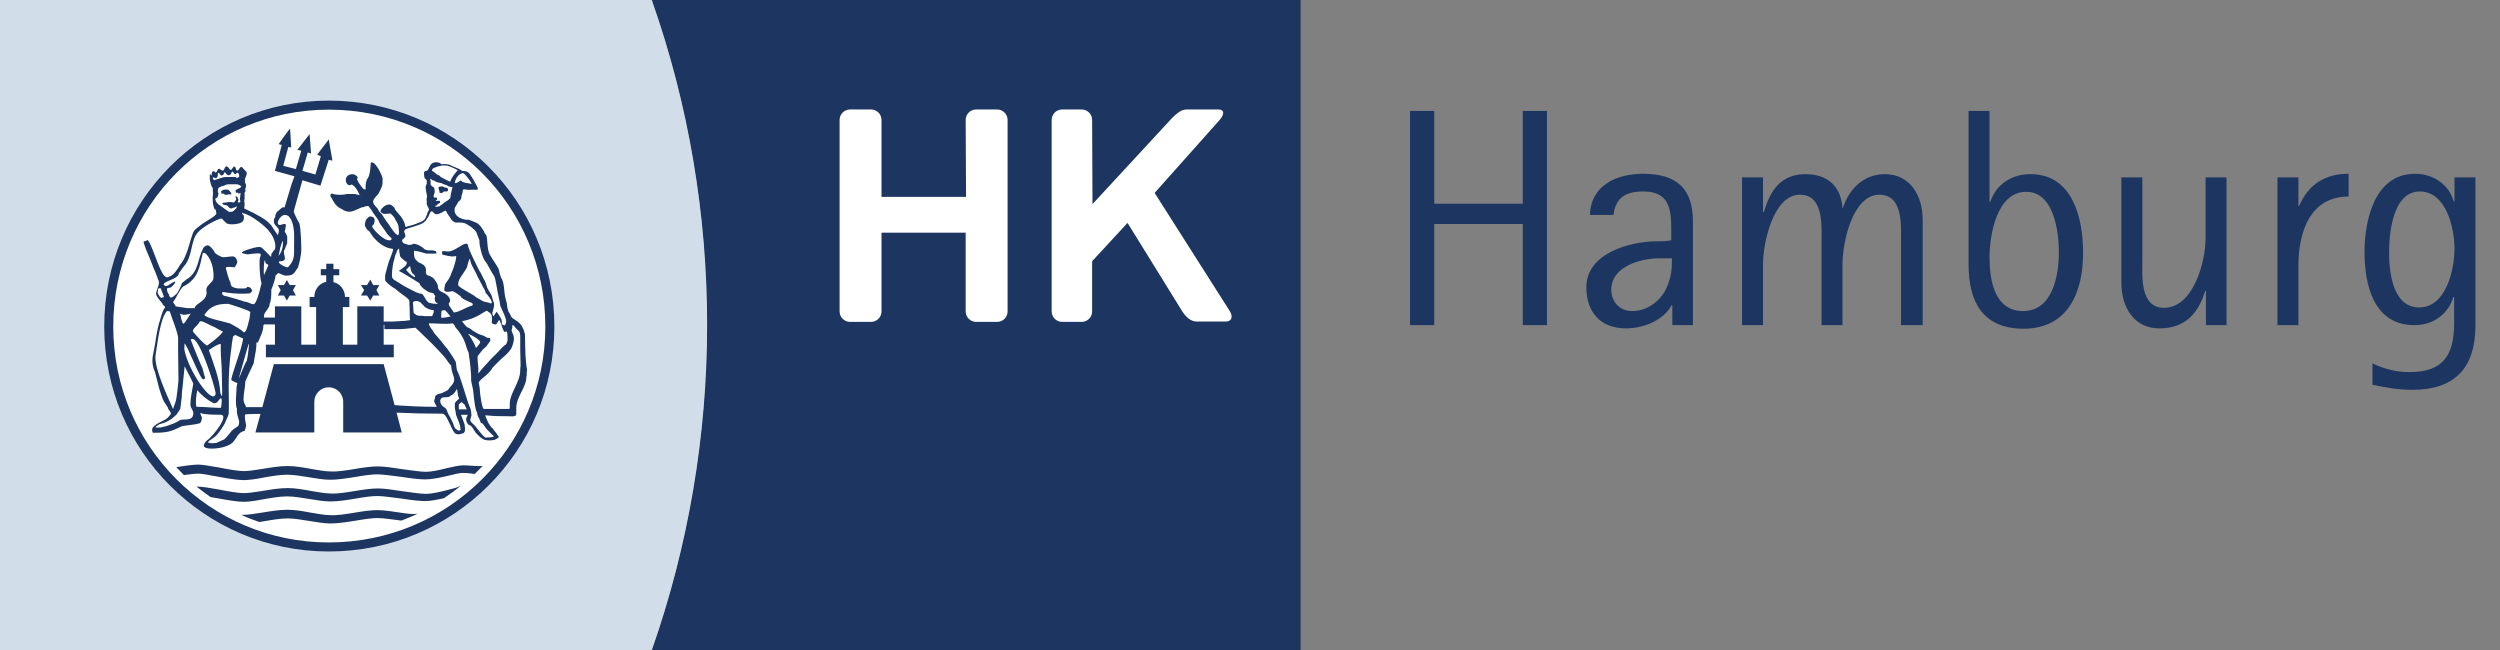 <svg xml:space="preserve" style="enable-background:new 0 0 692 180;" viewBox="0 0 692 180" y="0px" x="0px" xmlns:xlink="http://www.w3.org/1999/xlink" xmlns="http://www.w3.org/2000/svg" id="Ebene_1" version="1.1">
<rect x="0" y="0" width="692" height="180" fill="#808080" stroke="none"/>
<style type="text/css">
	.st0{fill-rule:evenodd;clip-rule:evenodd;fill:#1C3661;}
	.st1{fill-rule:evenodd;clip-rule:evenodd;fill:#D2DDEA;}
	.st2{fill:#1C3661;}
	.st3{fill-rule:evenodd;clip-rule:evenodd;fill:#FFFFFF;}
	.st4{fill:#FFFFFF;stroke:#1C3661;stroke-width:2.5;stroke-miterlimit:10;}
</style>
<g id="HG">
	<path d="M358,180l-177.6,0c20.3-58,20.4-122,0-180L360,0v180" class="st0"></path>
	<path d="M180.4,0L0,0v180l180.4,0C200.8,122,200.9,58,180.4,0z" class="st1"></path>
</g>
<path d="M428.2,90V30.7h-6.7v25.7H397V30.7h-6.7V90h6.7V62h24.5v28H428.2z M468.6,90V61.3
	c0-9.1-4.5-13.2-13.8-13.2c-7.3,0-14.5,3.2-14.7,11.4h6.5c0.6-4.9,3.5-6.5,8.3-6.5c8.2,0,7.7,6.5,7.7,12.6v0.9
	c-1.4,0.3-2.7,0.3-4,0.3c-7.6,0-19.5,3.4-19.5,12.7c0,7,4,11.4,11,11.4c4.6,0,10.3-2.1,12.6-6.4h0.2V90H468.6z M462.8,71.4
	c0,3.4-0.2,5.2-1.5,8.3c-1.7,3.7-5.4,6.4-9.5,6.4c-3.4,0-5.8-2.5-5.8-5.9c0-6.5,8.2-8.7,13.4-8.7H462.8z M532.2,90V60.8
	c0-6.4-3.3-12.6-10.5-12.6c-5.8,0-9.9,4.1-11.6,9.4H510c-0.4-6.1-4.2-9.4-10.3-9.4c-6.7,0-9.8,4.6-11.4,10.4H488v-9.5h-5.8V90h5.8
	V73.1c0-5.7,2.8-19.2,10.2-19.2c6.7,0,6,8.7,6,13.3V90h5.8V73.1c0-5.7,2.7-19.2,10.2-19.2c6.7,0,6,8.7,6,13.3V90H532.2z M576.6,70
	c0-9.5-2.8-21.8-14.6-21.8c-5.1,0-9.5,2.8-11.1,7.7h-0.2V30.7h-5.8v42.5c0,10.2,3.8,17.8,15.3,17.8C572.6,90.9,576.6,80.7,576.6,70z
	 M569.9,69.8c0,6.4-1.7,16.3-9.9,16.3c-8,0-9.3-8.7-9.3-14.9c0-6.1,2-18.1,10.1-18.1C568.5,53,569.9,64.1,569.9,69.8z M616.3,90
	V49.1h-5.8v16.9c0,6.5-3.4,19.2-11.5,19.2c-6.7,0-6-8.7-6-13.3V49.1h-5.8v29.2c0,6.5,3.3,12.6,10.5,12.6c7.1,0,10.8-4.1,12.7-10.4
	h0.2V90H616.3z M650.1,54.4v-6.3c-6.5,0-11.1,2.9-13.7,8.9h-0.2v-7.9h-5.8V90h5.8V73.1C636.3,64.1,639.5,54.4,650.1,54.4z
	 M685.2,90.1v-41h-5.8v6.7h-0.2c-1.3-4.8-5.8-7.7-10.7-7.7c-11.2,0-14,12.8-14,21.7c0,9.2,2.6,20.2,13.8,20.2
	c5.1,0,9.3-2.9,10.8-7.8h0.2v7.2c0,8.8-2.9,13.6-12.4,13.6c-3.6,0-7-0.9-10.2-2.4v5.9c3.8,0.8,7.1,1.4,11.1,1.4
	C679.6,107.9,685.2,101.7,685.2,90.1z M679.4,68.8c0,5.8-2.3,16.3-9.8,16.3c-7.3,0-8.3-9.8-8.3-15.2c0-5.3,1-16.9,8.5-16.9
	C677.1,53,679.4,63.1,679.4,68.8z" class="st2" id="HAMBURG"></path>
<g id="HK">
	<path d="M337.6,33.2c1.4-1.6,1.3-2.9-0.3-2.9h-7.9c-1.6,0-2.4-0.2-5,2.4l-22,23.8l-0.1-23.3c0-1.6-1.3-2.9-2.9-2.9
		h-5.4c-1.6,0-2.9,1.3-2.9,2.9l0,53c0,1.6,1.3,2.9,2.9,2.9h5.4c1.6,0,2.9-1.3,2.9-2.9l0-13.9l9.8-10.6l15.1,24.4
		c1,1.6,2.4,2.9,4,2.9h8.1c1.6,0,2.1-1.3,1.1-2.9l-20.8-32.7L337.6,33.2z" class="st3"></path>
	<path d="M267.3,33.2c0-1.6,1.3-2.9,2.9-2.9h5.8c1.6,0,2.9,1.3,2.9,2.9l0,53c0,1.6-1.3,2.9-2.9,2.9h-5.8
		c-1.6,0-2.9-1.3-2.9-2.9l0-21.8H244l0,21.8c0,1.6-1.3,2.9-2.9,2.9h-5.8c-1.6,0-2.9-1.3-2.9-2.9l0-53c0-1.6,1.3-2.9,2.9-2.9h5.8
		c1.6,0,2.9,1.3,2.9,2.9l0,21.3h23.4L267.3,33.2z" class="st3"></path>
</g>
<path d="M152.2,90.4c0,33.7-27.3,61-61.2,61c-33.6,0-60.9-27.3-60.9-61c0-34,27.3-61.3,60.9-61.3
	C124.9,29.1,152.2,56.4,152.2,90.4z" class="st4" id="Kreis"></path>
<g id="Wellen">
	<g>
		<path d="M111.5,142c-2.6-0.4-5.2-0.8-7-0.8c-1.7,0-4,0.3-6.3,0.7c-2.4,0.4-4.9,0.8-6.7,0.7c-1.7,0-3.5-0.4-5.5-0.7
			c-2.1-0.4-4.3-0.8-6.5-0.8c-2.2,0-4.6,0.4-7,0.8c-2,0.3-3.8,0.6-5.1,0.6c-0.2,0-0.4,0-0.6,0c1.6,0.8,3.3,1.4,5,2
			c0.4-0.1,0.8-0.1,1.2-0.2c2.3-0.4,4.6-0.8,6.6-0.8c1.9,0,4,0.4,6,0.7c2,0.3,4,0.7,5.9,0.7c2,0,4.6-0.4,7.1-0.8
			c2.3-0.4,4.4-0.7,5.9-0.7c1.6,0,4.1,0.4,6.6,0.7c1.5-0.6,3.1-1.2,4.5-1.9C114.4,142.4,112.9,142.2,111.5,142z" class="st2"></path>
	</g>
	<g>
		<path d="M128.3,128.8c-1.2,0-2.9,0.4-4.7,0.8c-1.9,0.5-4.2,1-5.7,1c-1.5,0-3.9-0.4-6.3-0.7c-2.6-0.4-5.2-0.8-7-0.8
			c-1.7,0-4,0.3-6.3,0.7c-2.4,0.4-4.9,0.8-6.7,0.7c-1.7,0-3.5-0.4-5.5-0.7c-2.1-0.4-4.3-0.8-6.5-0.8c-2.2,0-4.6,0.4-7,0.8
			c-2,0.3-3.8,0.6-5.1,0.6c-1.5,0-4.4-0.5-6.9-1c-2.4-0.4-4.5-0.8-5.7-0.8c-1.5,0-4.3,0.4-6.1,0.7c0.7,0.7,1.4,1.5,2.1,2.2
			c1.5-0.2,3.1-0.4,4-0.4c0.9,0,3.1,0.4,5.2,0.8c2.7,0.5,5.6,1,7.3,1c1.5,0,3.5-0.3,5.5-0.7c2.3-0.4,4.6-0.8,6.6-0.8
			c1.9,0,4,0.4,6,0.7c2,0.3,4,0.7,5.9,0.7c2,0,4.6-0.4,7.1-0.8c2.3-0.4,4.4-0.7,5.9-0.7c1.6,0,4.2,0.4,6.7,0.7
			c2.6,0.4,5,0.7,6.6,0.7c1.9,0,4.2-0.5,6.3-1c1.7-0.4,3.2-0.8,4.2-0.8c0.8,0,2,0.1,3.2,0.3c0.7-0.7,1.5-1.5,2.2-2.2
			C131.9,129.1,129.7,128.8,128.3,128.8z" class="st2"></path>
	</g>
	<g>
		<path d="M123.6,135.7c-1.9,0.5-4.2,1-5.7,1c-1.5,0-3.9-0.4-6.3-0.7c-2.6-0.4-5.2-0.8-7-0.8c-1.7,0-4,0.3-6.3,0.7
			c-2.4,0.4-4.9,0.8-6.7,0.7c-1.7,0-3.5-0.4-5.5-0.7c-2.1-0.4-4.3-0.8-6.5-0.8c-2.2,0-4.6,0.4-7,0.8c-2,0.3-3.8,0.6-5.1,0.6
			c-1.5,0-4.4-0.5-6.9-1c-2.4-0.4-4.5-0.8-5.7-0.8c-0.2,0-0.3,0-0.5,0c1.3,1,2.6,2,3.9,2.9c0.6,0.1,1.2,0.2,1.8,0.3
			c2.7,0.5,5.6,1,7.3,1c1.5,0,3.5-0.3,5.5-0.7c2.3-0.4,4.6-0.8,6.6-0.8c1.9,0,4,0.4,6,0.7c2,0.3,4,0.7,5.9,0.7c0.1,0,0.1,0,0.2,0
			c2,0,4.5-0.4,6.9-0.8c2.3-0.4,4.4-0.7,5.9-0.7c1.6,0,4.2,0.4,6.7,0.7c2.6,0.4,5,0.7,6.6,0.7c1.5,0,3.4-0.4,5.2-0.8
			c1.6-1.1,3.2-2.2,4.7-3.5C126.6,135,125.2,135.3,123.6,135.7z" class="st2"></path>
	</g>
</g>
<g id="Burg">
	<path d="M109.3,112.4l-3.1-11.6H91H75.8l-3.1,11.6l-2,7.3H84h2.9H87v-8.5c0-2.2,1.8-4,4-4s4,1.8,4,4v8.5h0.1h6h10.1
		L109.3,112.4z" class="st2"></path>
	<path d="M106.2,95.4V84.8h-7.3v10.6h-4V85h1.8v-2.8h-1.2c0-2-1.4-3.7-3.2-4.1v-1.9h1.6v-1.7h-1.6v-1.5h-2v1.5h-1.5v1.7
		h1.5V78c-1.9,0.4-3.3,2.1-3.3,4.2h-1.3V85h1.8v10.4h-4.1V84.8h-7.3v10.6h-2.5v3.5h35.4v-3.5H106.2z" class="st2"></path>
	<polygon points="81.1,80.3 81.9,78.9 80.2,78.9 79.4,77.5 78.6,78.9 76.9,78.9 77.7,80.3 76.9,81.8 78.6,81.8 
		79.4,83.2 80.2,81.8 81.9,81.8" class="st2"></polygon>
	<polygon points="104.2,80.3 105,78.9 103.3,78.9 102.5,77.4 101.6,78.9 99.9,78.9 100.8,80.3 99.9,81.8 101.6,81.8 
		102.5,83.2 103.3,81.8 105,81.8" class="st2"></polygon>
</g>
<g id="Personen">
	<path d="M121.9,53.4c0.2,0,0.2,0,0.5,0l0.2-0.2c0.2,0,0.2-0.2,0.2-0.2c0.2,0,0.2,0,0.5,0c0.2,0,0.2,0,0.5,0
		c0,0,0-0.2,0.2-0.2c0,0,0-0.2,0-0.5c0,0,0-0.2-0.2-0.2c0,0-0.2,0-0.2-0.2h-0.5c0,0-0.5-0.3-0.7-0.3c-1.8,0-0.7,0.8-0.7,1.8
		C121.6,53.4,121.9,53.4,121.9,53.4z" class="st2"></path>
	<path d="M61.2,53.4c0,0,0.1,0.2,0.2,0.2c0,0,0.2,0,0.5,0c0,0,0.1,0,0.1,0c0,0,0,0.1,0.1,0.2c0,0,0.6,0.3,1.1,0
		c0,0,0.1,0,0.4,0c0,0,0,0,0.2,0c0,0,0,0.2,0.2,0c0,0,0-0.4,0-0.4c-0.2-0.2-0.4-0.5-0.4-0.5s-0.2-0.3-0.6-0.4c-0.2-0.1-0.7,0-0.9,0
		c-0.2,0-0.8,0.3-1,0.5C61.2,52.9,61.4,53.2,61.2,53.4z" class="st2"></path>
	<path d="M145.4,96.6c0-1.4-0.1-2.7-0.1-4.1c-0.2-0.5-0.2-1-0.5-1.5c-0.2-0.4-0.4-1-0.8-1.3c-0.2-0.3-0.5-0.5-0.6-0.6
		c-0.2-0.2-1.5-1-1.5-1c0,0-0.5-0.5-0.5-0.7c-0.2-0.5-0.5-1-0.7-1.2c0,0,0-0.5-0.2-0.7c0-0.2-0.2-1-0.2-1.5c0-0.2-0.5-1.7-0.5-1.9
		c-0.1-0.5-0.2-1.5-0.3-2.6c-0.1-0.7-0.2-1.4-0.5-2.1c-0.7-1.2-0.8-2.5-1-3c-0.8-1.5-1.8-2.7-2.5-4.1c-0.2-0.4-0.3-0.8-0.4-1.3
		c-0.2-1.1-0.2-2.4-0.4-3.6c0-0.2-0.3-0.6-0.6-0.9c0,0,0,0,0-0.1c0-0.3-1.1-1.8-1.1-1.8c-0.2-0.2-0.4-0.4-0.6-0.6c0,0,0,0-0.1-0.1
		c-0.2-0.2-2.1-0.9-2.6-1.1c-0.6,0.2-4.5-0.4-3.8-3.3c0.1-0.2,0.9-1.4,0.9-1.6c0,0,0.7-0.5,0.7-0.7c0,0,0.2-0.2,0.2-0.5
		c0,0,0-0.7,0.2-1c0.3-0.6,0.1-1.1,0.3-1.2c0.2-0.2,0.9,0,0.9,0c0.8,0.1,1.4,0,2,0c0.5,0,1.6,0.3,1-0.8l0,0h0
		c-0.1-0.1-0.2-0.3-0.3-0.6c-0.1-0.2-0.4-0.6-0.5-0.9c-0.4-0.8-0.9-1.4-1.3-2.1c-0.8-1-1.9-0.7-2.1-0.8c-0.2-0.2-0.9-0.6-1.2-0.7
		c-0.7-0.3-1.5-0.6-2.3-1c-0.2-0.1-0.8-0.1-1.2-0.2c-0.3-0.1-0.9,0.2-1.1,0c-0.3-0.4-1.1-0.5-1.4-0.5c-0.5,0-1,0.2-1.2,0.4
		c-0.4,0.2-1.1,2-1.2,1.9c-0.2,0-0.8,0.2-0.9,0.4c-0.1,0.2,0,1.6,0.2,1.8c0.8,0.4,0.6,1.4,0.2,2.3c0,0,0,0.1,0,0.2
		c0,0.2,0.1,0.5,0.1,0.7c0,0.8,0.5,1.4,0.2,2.3c-0.1,0.3,0.1,1,0,1.5c0.2,1,1.1,1.6,0.3,2.2c-0.1,0.5-0.3,1.1-0.5,1.4
		c-0.2,0.7-0.6,1.1-1.6,1.5c-0.6,0.2-1.4,0.6-2.2,0.8c-0.7,0.2-1.4,0.4-1.8,0.5c-0.1,0-0.1-0.3-0.2-0.5c0-0.1,0-0.2,0-0.2
		c-0.8-2.3-1.7-2.6-2.8-4.2c0-0.5-1-1.3-1.5-1.3c-0.8,0-1.5,0.4-2,1c-0.1,0.1-0.2,0.2-0.3,0.4c-0.3,0.4-0.3,0.8,0.7,1.2
		c0.2,0,0.5,0,0.8,0c0.2,0,0.5-0.1,0.7-0.1c0.2,0,0.6,0,0.6,0.2c0.2,0.2,0.6,0.5,0.9,1c0.2,0.5,0.7,1.2,1,1.9v0
		c0.1,0.4,0.7,3.9-0.5,2.6c-0.3,0-1.4-1.6-2.1-2.7c-0.3-0.4-0.5-0.7-0.6-0.8c-0.2-0.2-1.3-2-1.3-2l-0.7-0.7
		c-0.2-0.3-0.3-0.5-0.5-0.9c-1.8-1.8-1.5-2.2,0.2-4c0.5-1,0.8-1.5,1-2.1c0.2-0.5,0.2-1.1,0.2-2.2c0-0.6-2.2-5.4-3.3-4.3
		c0,1.1-0.2,3.7-1,4.5c-0.3,0.7-0.4,1.3-0.4,2c0,0.2,0,0.5,0,0.8h-0.5c0,0-0.3-0.3-0.6-0.7h0c-0.6-0.8-1.5-2-1.2-2.3
		c0.5-0.5-0.9-1.2-1.2-1.2c-3.2,0-1.9,3.9-0.5,2.9c0.2-0.1,0.6,0.2,1,0.6c0.6,0.7,1.2,1.8,1.2,2.1c0.9,0.4-0.1,0.1-0.3,0.1
		c0,0-0.5,0-0.7-0.2c-0.2,0-0.7,0-1.2,0c-0.2,0-0.7,0-1.2,0c-1.2,0.3-2.5,0.3-3.8,0c-0.5-0.5-1.1,0.4-0.5,1c0.2,0.2,0.5,1,0.7,1.2
		c0.4,0.8,1.4,1.7,2.3,2c0.5,0.5,1.5,0.7,2,0.7c1.4,0,3-1.3,4-1.3c0.2-0.2,0.5-0.2,0.7-0.2c0.2-0.2,0.5,0,0.7,0c0,0.2,0.5,0.7,0.7,1
		c0.6,1.2,1.4,1.9,2,3c0,0,0.1,0.4,0.5,1c0.7,0.9,1.7,2.3,1.9,2.7c0.2,0.2,0.7,0.7,0.7,0.7c0.8,0.7,0.5,0.7,0.2,1
		c-0.2,0-0.2,0-0.5,0c-1.4,0-4-2.7-4.3-3.3c-0.3-0.5-0.5-0.5,0.1-1.1c0,0,0-0.1,0.1-0.1c0.4-1.2,0.3-2.1-1.2-2.1
		c-0.5,0.3-0.4,0.3-0.9,0.8c-0.2,0.2-0.3,0.9-0.4,1.3c0,0.2,0,0.4,0,0.4c0.1,0.2,0.3,1.1,1.2,1.6c0.5,0.7,1,1.5,1.1,1.6
		c3.1,3.6,5.4,3.1,5.4,3.3c0.1,0,0.1,0,0.1,0.1c0,0.1,0,0.2,0,0.2c0,0.3-1.1,3-1.2,3.3c-0.2,0.7-1,3.5-1,3.8c0,0.5,0,1,0,1.2
		c0,0.4,1.2,1.4,2.1,2c0.3,0.2,0.6,0.4,0.8,0.5c1,1,2.7,1.9,3.7,3c0.2,0.5,0.1,0.8,0.1,0.8l0.1,2c0,0.9,0,1.9,0.1,2.8
		c0,0-1.2,0.2-1.5,0.2c-0.5,0-2.8,0.2-3.3,0.2c-0.3,0-1.6,0-2.3,0l-7.3,0.9h7.3v1.2c0.9,0,4.1,0,4.5,0c0.7,0,4.1-0.4,4.1-0.4
		c1.4,1.4,4.2,3.9,6.3,6.2c1,1.1,2.1,2.2,2.6,3.1c0.2,0.2,0.7,1,1,1.2c0,2.8,1.9,3.6-0.1,5.7c-0.6,0.6-0.3,0.5-0.9,1.1
		c-0.1,0-1.4,0.8-1.9,0.9c-0.2,0-0.7,0.2-0.8,0.2c-0.2,0.1-0.4,0.2-0.6,0.4c-0.2,0.2-0.2,0.5-0.2,0.7c0,0.2-0.3,0.5-0.2,1
		c0.2,0.7,0.9,1.4,0.6,1.4c-4.3,0-7.8-0.2-12.1-0.5c0-0.1-3.3-0.2-7.9-0.1v3c5.1-0.1,8.8-0.4,8.6-0.8c4.6,0.2,8.4,0.3,13.1,0.3
		c0,0,0.6,0.1,1,0.9c0.2,0.2,0.6,1.2,1.1,2.1c0.5,1.2,1.2,2.6,1.7,2.6c0.2,0.2,1.2,0.1,1.5-0.1c0.2,0,0.6,0,0.8-0.5
		c0.2-0.4,0.1-1.3,0-2c-0.3-1-0.8-2.1-1-2.7h1.9c0,0-0.5,0.9-0.5,1.2c0.2,0.4-0.1,0.6,0.6,1.5c1.3,0.3,1.6,2,2.5,2.7
		c0.5,0.6,1.4,1.3,1.9,1.5c0.8,0.2,1.3,0.2,1.5,0.2c0.5,0,1.4-0.1,1.7-0.3c0.7-0.4,1.2-0.5,0.5-1.2c0-0.2-1.1-1.4-1.3-1.8
		c-0.3-0.2-0.6-0.6-0.8-0.9c-0.7-0.9-1-2.1-1.3-2.7c0.1-0.1,0.6,0,0.8,0c1.7,0.2,3.7,0.2,5.5,0.2c0.6,0,2.3,0.3,2.3-0.6
		c0,0,0-0.2,0-0.2c0-0.4,0-0.9,0-1.4c0-3.3,2.8-5.7,2.8-8.7c0.2-0.5,0-1.5,0.2-1.8C145.6,100.6,145.4,98.5,145.4,96.6z M128.1,47.9
		c0.5,0,1.9,2,1.9,2c0.5,1,1.1,1.2-0.5,0.8c-0.2,0-1.7-0.2-1.9-0.8c0,0-1.1,0.8-1.6,0.8c-0.2,0,0-0.6,0.1-0.9
		C126.5,48.9,127,48.2,128.1,47.9z M119.6,47c0.1-0.3,0.2-0.3,0.5-0.5c0.2-0.1,1.2-0.5,1.5-0.5c0.2,0,0.5-0.2,1-0.2
		c0.2,0,0.5,0,0.5,0s0.8,0,1.1,0.2c0.7,0.2,1.8,0.7,2.5,1.1c0,0-1.1,1.3-1.4,1.8c-0.4,0.6-0.5,1-0.7,1.4c-0.3-0.1-1.3-0.6-2.4-1.2
		c-0.3-0.1-0.5-0.6-1-0.7c-0.3-0.1-0.5-0.3-0.7-0.5C120,47.4,119.4,47.4,119.6,47z M119.2,49.5c0,0,0.3,0,0.3,0.3
		c0,0,0.5,0.2,0.7,0.2c0,0,0.7,0.5,1,0.5c0,0,0.8,0.1,1,0.2c0.1,0,0.2,0.1,0.4,0.2h0l0,0c0.3,0.1,0.7,0.3,0.8,0.3c0,0,0.2,0,0.5,0.2
		l0.2,0.2c0.2,0,0.5,0,0.7,0.2h0.5l-0.2,0.5c0,0.2-0.2,1-0.2,1c0,0.2-0.2,0.7-0.2,1c0,0.2,0,0.5-0.2,0.7c-0.6,0.6-1.4,0.9-2,1.5
		c-0.2,0.2-0.6,0.3-0.7,0.5c-0.1,0.2-0.4,0.1-0.7,0.2c-0.2,0.1-0.5,0-0.5,0l-0.2-0.2c0.2,0,0.3,0,0.5-0.2c0.2-0.2,0.5-0.5,0.7-0.5
		l0.2-0.2c0-0.2,0-0.2,0-0.5h-0.2c-0.2,0-0.2,0-0.5,0c0,0-0.2,0-0.5,0c0,0,0-0.2,0.2-0.2l0.2-0.2c0-0.2,0-0.5-0.2-0.5
		c0,0-0.2,0-0.5,0c0,0-0.2,0-0.2-0.2c0,0-0.2-0.2,0-0.5l0.2-0.7c0-0.2,0.1-0.4,0-0.7c-0.1-0.2,0-0.6-0.2-0.7
		c-0.2-0.1-0.5-0.4-0.7-0.5c-0.1-0.1-0.1-0.2-0.2-0.3c0-0.1,0-0.2,0-0.2c0-0.2,0-0.7,0-0.7C119.1,49.8,119,49.5,119.2,49.5z
		 M112.2,65.3c0-0.9-0.7-1.1,0-1.8c1.3-0.6,3.7-1,5.1-1.9c0.2-0.1,0.2-0.3,0.4-0.4c0.2,0,0.4-0.7,0.8-1.1c0.2-0.2,0.5-1.6,1-1.6
		c0.5,0,0.5,0.8,1.4,0.8c0.8,0,1.8-0.8,2.4-1c0.2,0,0.3,0.3,0.4,0.6c0,0,0.5,0.7,1,1.5c0.3,0.6,0.8,0.9,1.1,1.1
		c0.1,0,0.2,0.1,0.2,0.1c0.5,0,1,0,1.2,0c0.5,0,0.8,0,1.5,0.2c0,0,1,0.5,1.2,0.7c0.5,0.2,1.2,1,1.5,1.2c0.2,0.2,0.6,0.7,0.6,1
		c0.2,0.5,0.6,1.5,0.7,1.8c0,0.4,0,1.1,0.2,1.9c0.2,1.1,0.6,2.4,0.9,3c0.2,0.7,1.2,1.7,1.2,2c0.3,0.4,1,1.9,1.7,2.9
		c0.3,0.5,0.5,1.4,0.7,2.6h0c0.2,1.2,0.5,2.8,0.9,4.6c0,0.2,0.2,1,0.2,1.2c0.2,0.5,1.3,2.8,1.3,3c0,0.3,0.4,0.6,0.3,1.6
		c-0.1,0.2-0.2,0.4-0.3,0.7c-0.2,0.1-0.5,0-0.9-0.3c0,0,0-0.2,0-0.5c0-0.3,0-0.7-0.2-1c-0.5-0.8-0.9-1.6-1.3-1.9
		c-0.1,0.1-0.6,1.2-0.9,1.2c-0.1,0-0.4-1.5-0.1-1.1c-0.2-0.1,0.6-1.5,0.3-2.7c-0.2,0-0.5-2-0.9-2.4c-0.3-0.6-0.7-1.1-1-1.8
		c0-0.1-0.1-0.4-0.2-0.7c-0.2-0.5-0.4-1.2-0.6-1.4c-0.2-0.2-0.9-2-1.4-2.6c-0.8-1.6-2.6-5.2-3-6.5c0-0.1,0-0.2,0-0.2
		c-0.1-0.4-0.2-0.8-0.8-0.6c-0.6,0.1-1.1,0.5-1.8,0.9c-0.6,0.3-1.2,0.8-2.2,1.1c-0.6,0.2-1.2,0.1-2,0c0,0-0.5,0-0.5,0.3
		c0.2,0.2,0,0.5,0.2,0.7c0.7,0.2,2.2,0.5,2.9,0.5c0.8-0.2,0.2,0,0.8-0.1c0.3-0.1-0.2,2.3-1.2,4.6c-0.8,2.3-1.5,2.4-1.8,3.3
		c-0.1,0.2-0.1,0.6-0.2,1.1c-0.3,1.4,2,0.7,2.2,0.7c0.5,0,2.3,1.4,2.3,1.4c0,0.5,1.9,1.4,3.2,1.9c0.2,0.3,0.3,0.6-0.1,0.7
		c-1.9,0.6-3.5,1.8-5,1.9c-0.3-0.7-1.4-1.7-1.4-2.5c0.8-0.7,0.3-1.8-0.8-2.6c-1-0.7-2.3-0.7-2.2-2.4c0,0,0-0.1-0.1-0.2
		c-0.2-0.7-1.3-2.1-1.3-1.9c-0.2-0.2-0.5-0.2-0.7-0.5c-0.5,0-1.2-0.3-1.2-0.9c0-0.2,0-0.7,0-1c0-0.5-0.5-1-0.7-1.2
		c-0.5-0.2-0.7-0.5-1-0.5c-0.2-0.2-0.5-0.2-0.7-0.5c-0.2-0.2-0.8-0.7-0.8-1.2c-0.1-0.2-0.3-2.3,0.3-1.6c0.6-0.1,2.4,0.6,3,0.7
		c0.8,0,1.5,0,2.3,0c0.2,0,0.5,0,0.5,0c0-0.5,0-0.4-0.2-0.7c0,0-0.7-0.2-1-0.2c-0.7,0-1.7,0.1-2.3-0.5c-0.1-0.1-0.3-0.3-0.5-0.4
		c-0.3-0.2-0.6-0.4-1-0.6c-0.1,0-1.5-0.6-1.5-0.2c-0.3,0-0.5,0.2-1,0.2c-0.2,0-1.8-0.4-1.8-0.7c-0.2-0.2-0.2-0.5-0.2-0.7
		C111.7,66,112.2,65.8,112.2,65.3z M138.6,96.6c-0.5,0.6-1.1,1.2-1.6,1.7c-0.2,0.2-0.8,0.7-1.3,1.3c-1.1,1.3-2.3,2.4-3.3,3.8
		c0,0,0-1,0-1.3c0-0.9-0.2-1.8-0.2-2.8c0,0,0-0.5,0-0.7c0.2-0.2,1.2-1.6,1.4-1.8c0,0,0,0,0.1-0.1c0.2-0.2,0.7-0.6,0.9-0.8l0.5-0.7
		c0.2-0.2,0.3-0.5,0.6-0.8c0-0.2,0-0.5,0-0.7c-0.2-0.2-0.5-0.2-0.7-0.2c-0.2,0-0.5-0.2-1-0.5c-0.7-0.2-2-0.7-2.3-1
		c-0.5-0.2-1.2-0.7-1.5-1c-0.5-0.2-1-0.5-1.2-0.7c-0.1-0.1-0.3-0.4-0.4-0.5c-0.1,0-0.1-0.1-0.1-0.1c-0.2-0.2-0.5-0.6-0.6-0.8
		c3.9-0.7,5.7-2.4,6.8-2.9c0.3,0.1,0.4,0.3,0.9,0.6c0.9,0.6,0.5,2.5,0.5,2.6c0.1,0.2,0.2,0.5,0.5,0.5c0.4,0.1,0.5,0.1,0.7,0.1
		c0.4-0.2,0.9-2.1,1.2-0.6c0,0.2,0.2,0.4,0.3,0.6c0,0.1,0.1,0.4,0.1,0.5c0.3,0.6,0.5,2.1,1.4,1.4v0.2c0.2,0,0.2,2.2,0.2,2.5
		c-0.2,0.2-0.2,0.7-0.5,1C139.4,95.7,139,96.2,138.6,96.6L138.6,96.6z M131.8,96.3c-0.1-0.2-0.2-0.2-0.2-0.4c-0.4-1.1-1.5-2.8-2-3.5
		c0.2,0,3.6,1.6,3.3,2.5C132.8,95.1,132.2,95.8,131.8,96.3z M130.1,71.7c0.2,1.8,1.6,3.4,2.1,4.9c0.4,0.6,0.8,1.6,1.3,2.4
		c0,0.1,0.1,0.2,0.1,0.3c0.2,0.3,0.8,1.2,0.8,1.7c0.4,0.4,2.4,2.8,1.5,3c-1.2-0.5-1.8-0.2-3-1.1c-0.5-0.2-1.3-0.7-1.7-1.1
		c-1.5-0.9-3.4-1.9-4.2-2.6c0,0,0-0.1-0.1-0.1c-0.5-1.4,1.5-3.5,2-4.5c0.2-0.2,0.5-0.9,0.5-1.2c0-0.1,0.5-1.6,0.5-1.6
		S129.9,71.7,130.1,71.7z M124.7,87.6c-0.3,0.1-2.3,0.5-2.6,0.3c0,0,0.1-1.6,0.1-1.8c0.2-0.2,0.2-0.2,0.5-0.2h0.5
		C123.7,86.3,124,86.8,124.7,87.6z M114.9,76.5c0,0.2,0,0.2-0.2,0.2c-1.1-0.6-1.6-1.2-2.3-2c0.5-0.5,0.8-0.8,1.1-1.1
		c0.2,1.2,0.3,1.4,0.6,2C114.2,75.7,114.7,76,114.9,76.5z M111.9,79.2c-1-0.6-1.9-1.2-2.9-1.8c-0.6-0.6-0.5-0.7-0.5-1.5
		c0-1,0.3-3.4,0.7-4.3c0-0.2,0.2-1.2,0.5-1.5c0-0.2,0.2-0.5,0.2-0.7c0-0.1,0.6-0.8,0.6-0.5c-0.1,0.8,0.2,1.2,0.2,1.8
		c0,0.4,0.7,1,1,1.2c0.2,0.2,0.5,0.5,0.7,0.5c0,0,0.2,0,0.2,0.2c0,0.2,0,0.5-0.2,0.7c0,0.4-2,1.6-2,1.7c0.1,0.1,0.5,0.2,0.8,0.4
		c0.1,0,3.3,2,3.5,2.1c0.2,0.2,1.2,0.7,1.5,1c0,0.1,0,0.3,0.2,0.5c0.2,0.3,0.6,0.6,0.7,0.8c0.2,0.2,1.2,0.8,1.5,1
		c0.3,0.1,0.4,0.2,0.7,0.2c0.2,0,0.5,0.2,0.7,0.2c0.1,0.2,0.2,0.5,0.5,0.7c0,0-0.3,0.6-0.1,1.3c0.1,0.7,1.3,0.9,0.6,0.9
		c-0.2,0-1.2,0-1.8-0.2c-1.1,0-1.6-1.8-2.3-2.5c-0.5-0.2-0.7-0.1-1.2-0.3C114.6,80.7,113.3,79.9,111.9,79.2z M115,87
		c-0.2-0.2-0.5-0.2-0.5-0.5c-0.1-0.5-0.1-2.3-0.2-2.5c0,0,0-0.5,0.2-0.5c0,0,0.5-0.2,0.7-0.2c0.2,0,0.5,0,0.7,0.2c0,0,0.2,0,0.5,0.2
		l0.2,0.2c0,0.2,0.5,0.5,0.5,0.5s0.5,0.7,0.7,0.7c0.5,0.2,0.7,0.5,1,0.5c0.5,0.2,0.7,0.2,1,0.2c0.5,0,0.2,1,0,1.2
		c0,0.2,0,0.2-0.2,0.5c-0.2,0-0.7,0-1,0c-0.5,0-0.7,0-1.2,0C117,87.3,115.5,87.6,115,87z M127.3,117.7L127.3,117.7
		c0.3,1.3,0.2,1.5,0,1.4c-0.2,0-0.4,0.2-0.4,0.1l-0.1-0.1c-0.2,0-0.5-0.3-0.6-0.4c-0.3,0-0.2-0.2-0.3-0.3c0,0-0.2-0.3-0.3-0.6
		c0-0.1,0-0.1,0-0.1c-0.1-0.3-0.3-0.9-0.6-1.4c-0.2-0.3-0.4-0.9-0.8-1.5c-0.6-1.1-0.4-1.6-1.3-2.1c-1.2-0.7-1.5-2.5-0.2-2.7
		c0.1,0,1.2-0.1,1.5-0.1c0.2-0.2,0.8-0.5,1.1-0.7c0.5-0.2,1.2-1.7,1.2-1.5c0,0.2,0.3,1.5,0.3,1.8c0,0,0.3,0.9,0.3,0.9
		c-0.2,0-1.2,1-1.2,1.3c0,0.2,0,0.8,0,1c0,0.7,0.3,1.2,0.3,2C126.1,114.6,127.1,116.9,127.3,117.7z M127,113.3l0-1.4l0.8-0.6
		l0.8,0.7l0.6,1.3L127,113.3z M134,117.8c1.1,1.8,3,2.9,2.6,3.1c-0.4,0.2-2.2,0.2-2.3,0.2c-1.1-0.9-1.8-2-2.8-3.2
		c-0.1-0.1-0.2-0.2-0.2-0.2c-0.3-0.4-0.3-0.2-0.8-0.8c-0.6-0.6-0.2-1.1,0-1.9c0,0-0.1-1.8-0.4-2.2c-0.8-1.6-2.6-8.6-3.6-10.3
		c-0.2-0.5-0.2-2.4-0.5-2.6c-0.2-0.4-1.2-2-2-3.1c-0.1-0.2-0.3-0.4-0.4-0.5c-0.5-0.5-1.5-2-2.3-2.8c-0.5-0.7-1.2-1.2-1.5-2
		c-0.5-0.5-1-1.5-1-1.5c0,0,0-0.1,0-0.1c0-0.1-0.2-0.2,0-0.4c0,0,0,0,0.2,0c1.9,0,4.3,0.3,6.3,0c0,0,0.1,0.1,0.3,0.3
		c0,0,0.1,0.1,0.2,0.2l0.2,0.5c2.8,3.2,2.8,5,3.4,6.4h0c0.1,0.2,0.2,0.5,0.3,0.7c0.3,2.1,0.8,5.5,0.7,7.6c0,0.5,0.6,2.6,0.6,3.2
		c0,0.5,0.2,1.4,0.2,1.9c0.2,1.2,0.3,3,0.9,4c0,0.5,0.2,1,0.5,1.5c0.2,0.2,0.3,1.1,0.6,1.3C133.7,117.2,133.8,117.5,134,117.8z
		 M144,102.5c0,3.3-2.9,6.3-2.9,9.3c0,0.2,0,1.1,0,1.3c0,0.2-0.2-0.1-0.4,0.1c-2,0-4,0-6.1,0c-0.2,0-0.7,0-0.7,0
		c-0.5-0.2-1.1-4.4-1.1-5.5c0-0.7-0.4-1.6-0.2-2c0.5-0.9,2.8-2.1,3.8-4c1.1-1.1,1.9-2,3.1-3c0.4-0.3,1.4-1.3,2-2.2h0c0,0,0,0,0,0
		c0,0,0,0,0,0h0c0.1-0.2,0.2-0.5,0.3-0.7c1-2.7,0.1-3.1-0.2-4.3c0-0.2,0.2-0.8,0.2-0.8l0-0.5c0.1-0.5,0.5,0,0.8,0.4
		c0.6,0.8,1.4,0.9,1.4,2.4c0,1.2,0,2.4,0,3.6c0,1.5,0.1,3.1,0.1,4.6C144,101.7,144,102.3,144,102.5z" class="st2"></path>
	<path d="M91,38.6l-3.2,4.2c0.3,0.3,0.8,0.2,1,0.5l-1.5,5l-3.6-1l1.5-5.1l0.9,0.3l-0.4-5.4l-3.4,4.4l1.1,0.2l-1.5,5.1
		l-3.5-0.9l1.4-5.2l0.8,0.1l-0.3-5.2c-0.8,0.9-2.5,3.3-3.1,4.2c0,0.2,0.5,0.3,0.8,0.3l-1.9,7.2l5.4,1.5L80.7,51l-1.9,6.3
		c0,0.2-0.6,0-0.8,0.2c-0.9,0.9-1.8,1.2-1.8,2.5c0,0.4-0.2,0.1-0.3,0.5c-0.1,0.4-0.1,0.6-0.1,0.9c0.1,1.1,1.4,1.5,1.4,2.4
		c-0.1,0.6-0.1,0.8-0.3,1.3c-0.2-0.2-1.5-2.2-1.6-2.4c-0.3-0.5-0.8-0.9-1.2-1.3c-1.2-1.1-2.8-1.8-4.2-2.6c-0.2,0-1.9-1-2.2-1
		c-0.2-0.2,0-0.7,0-1s0-0.7,0-0.7c-0.2-0.2,0-1,0-1.2c0-0.2,0-0.5,0-0.7c0-0.2,0-0.5,0-0.7c0-0.2,0-0.3,0.2-0.5
		c0.2-0.2-0.1-0.5,0-0.7c0.1-0.3,0.2-0.7,0.2-0.7c0-0.1,0-0.2,0-0.3c0-0.2-0.1-0.6-0.3-0.7c0,0,0-0.7,0-1c0-0.2,0.5-1.2,0.5-1.5
		v-0.2c0-0.2-0.2-0.5-0.2-0.5c-0.2,0-0.9-1-1.2-1.2c-0.7,0-0.7,1-1.2,1h-0.2c0,0-0.2-0.2-0.2-0.5c0,0-0.1-0.3-0.2-0.5
		c-0.1-0.1-0.3-0.1-0.5,0c0,0-0.4,0.6-0.5,0.7c-0.1,0.2-0.3,0.1-0.5,0c-0.3-0.3-0.1-0.4-0.6-0.7c-0.1-0.1-0.5-0.4-0.8,0.3
		c0,0.2-0.4,0.7-0.4,0.7c-0.2,0-0.2,0-0.2,0c-0.2,0-0.4-0.2-0.5-0.2c-0.1,0-0.1-0.2-0.2-0.2c0,0-0.3-0.2-0.5,0
		c-0.2,0.2-0.2,0.4-0.3,0.5c0,0-0.2,0.5-0.4,0.5c0,0-0.2-0.2-0.2-0.2c0,0-0.3-0.2-0.3-0.2c-0.2,0-0.3,0-0.4,0.1c0,0-0.1,0.1-0.2,0.6
		c0,0,0,0.3-0.1,0.5c-0.1,0.2-0.3-0.7-0.4-0.4c-0.1,0.2,0,1.3,0,1.7c0.1,0.4,0.2,1.1,0.5,1.7c0.1,0.2,0.2,0.4,0.3,0.5
		c0,0,0,0.5,0,0.7c0,0.2,0.1,1,0,1.5c-0.1,0.3,0,1,0,1.7c0,0.3,0.3,1.6,0.5,1.9c0.1,0.1,0.2,0.1,0.3,0.1c0.1,0.4,0.1,0.7,0.2,1.1
		c-0.1,0.3-0.2,0.3-0.4,0.5c0,0.2-1.7,1.2-3.4,2.3c-0.9,0.7-1.9,1.4-2.3,1.9c-0.6,0.8-1.1,3-1.8,5.2c-0.6,1.7-1.2,3.3-2.1,4.2
		c-0.4,0.8-2,3.3-3,3.3c-1.7,1.6-3.2-3.9-4.7-7.5c-0.5-1.2-0.9-2.2-1.4-2.6c-0.4,0.5-1.3,0.2-1,0.9c0.2,0.5,0.4,1.2,0.6,1.7
		c0.7,1.7,1.5,3.5,2.1,5.2c0.6,1.2,1,2.5,1.5,3.8c0,0.5-0.1,1.1-0.3,1.5c-0.2,0.7-0.5,1.3-0.5,1.8c0,0.8,1.3,2.1,1.8,2.8
		c0,0.5,0.7,0.5,0.7,1c-0.8,0.8-1.4,3.7-1.8,4.8c0,0,0,0,0,0.1c-0.3,0.9-0.9,4.5-0.9,4.7c-0.1,0.8-0.3,1.5-0.4,2.3h0
		c-0.4,1.8-0.8,3.6,0.3,6c0.2,0.7,0.7,2.8,0.9,3.5c0.2,1,1.2,4,1.5,4.5c0.2,0.5,1.3,1.7,1.3,2.3c0.5,0.5,0.7,0.9,0.7,1.3
		c-0.4,0.5-0.8,1.1-1.5,1.5c-1,0.6-2.2,1-3.1,1.8c-0.2,0.2-0.5,0.5-0.6,0.9c0,0,0,1,0.3,1c4,0,5-0.4,7.5-1.6
		c0.1-0.1,0.4-0.2,0.8-0.3c1.3-0.2,3.7-0.4,4.4-0.7c0.6,0,0.8-1.2,0.8-1.7c-0.2-0.2-0.5-1.2-0.5-1.2c1.1,0.5,4,0.5,5.4,0.5
		c1.6-0.1,1.1,1.4,0,3.1c-1.1,1.7-2.8,3.6-3.5,4c-0.6,0.5-0.9,1.2-0.9,1.5c0.1,1.3,5.9,1,8-0.9c0.9-0.8,1.5-3,3.3-3.2
		c0.2-0.5,0.3-0.9,0.4-1.3c0.1-0.9-0.4-1.3-0.3-3.2c0-0.3,5.4-0.2,6.1-0.2c-0.1,0.3,2.5,0.6,6.5,0.7v-2.7c-3.4,0-5.8,0.1-5.8,0.1
		l-6.5,0c-0.2-0.9-0.7-1-0.7-2.3c0-1.4,0.5-3.2,0.5-4.8c0-0.1,2-4.4,2.3-5c0-0.2,0.2-1,0.2-1.2l0.4-2.2c0,0,0,0,0-0.1
		c0.1-0.5,0.2-1.3,0.2-2.3c0-0.2,0.3,0.2,0.4,0c0.6-1.5,1.5-3.1,1.5-4.7c0,0,0-0.1,0-0.1c0.2-0.2,0.3-0.2,0.3-0.2l3.2,0v-1.9h-3.3
		c-0.1,0,0-0.7,0-0.7c0-0.6,1.8-2.4,1.5-3c0.5-1,0.5-2.6,0.5-3.8c0,0,0,0,0-0.2c0-0.1,0.1-0.3,0.2-0.5c0.4-1,1-2.9,1-3.5
		c0.2-0.2,0.5-0.2,0.6-0.6c0.6,0,1.4,0.7,2.3,0.7c2.1,0,2.2-0.7,3.3-2.3c0.3-1,0.9-3.2,0.9-5l0,0h0c0,0,0,0,0,0c0-0.8-0.1-5.6-0.5-7
		c0-0.2-0.1-0.3-0.1-0.3c-0.2-0.2-1.5-2.8-1.5-3.2l1.9-6.8l0.3-1l0.2-0.8l5,1.5l2.3-7.2c0.5,0.2,0.8,0.3,1,0.2L91,38.6z M66.8,51.4
		c0,0.2-0.3,0.7-0.5,0.7s-0.9,0.4-1,0.5c-0.2,0.2,0,0.5,0,0.7c0,0.2,0.5-0.2,0.5,0.1c0,0,0.2,0.1,0.3,0.2c0.2,0,0.5-0.3,0.5-0.2
		c0,0-0.2,1.6-0.2,1.8c0,0.1,0.3,0.7,0,0.8c-0.5,0.1-0.6,0-0.6-0.1c0-0.1,0.3-0.5,0.2-0.7c-0.2-0.3-0.2-0.3-0.3-0.7
		c-0.1-0.1-0.3-0.2-0.5-0.2l0.2,1c-0.2,0.1-0.6,1-1,0.7c-0.3,0-0.4-0.1-0.7-0.1c-0.6,0-1.2,0.2-1.5,0.2c-0.2,0-0.3-0.1-0.6,0.1
		c0,0,0,0,0,0.3c0,0.1,0.8,0.3,0.9,0.3c0,0,0.4,0,0.5,0.2c0.3,0.3,0.5,0.7,1,0.7c0.2,0,0.5-0.2,0.5-0.2h0.2c0.2,0,0.8-0.4,0.8-0.4
		l0,0.4c0,0.1-1,1.1-1.2,1.1c-0.3,0-0.6,0.1-1,0c-0.2-0.2-2.3-1.6-2.5-1.8c-0.3-0.1-0.8-0.7-1-1c-0.1-0.2-0.2-0.7-0.2-0.7
		c0-0.2,0-0.2,0-0.2c0.2,0,0.2,0,0.2,0c0.1,0,0.5-0.4,0.5-0.5c0-0.3,0.2-0.7,0.2-0.7c0-0.2-0.2-0.5-0.2-0.7v-0.3
		c0-0.2,0.1-0.6,0.2-0.7c0.1-0.1,0.8-0.4,1-0.5c0,0,0.1,0,0.2,0c0.5-0.2,1-0.5,1.6-0.5c0.2,0,2.1,0,2.3,0c0.2,0.1,0.7,0.2,0.7,0.2
		c0,0,0.1,0.2,0.2,0.3C66.8,51.2,66.8,51.4,66.8,51.4z M58.9,49.3c0-0.3,0.2-0.2,0.2-0.2c0.4,0.1,0.5,0.2,0.6,0.2
		c0.2,0,0.2,0,0.4-0.2c0,0,0.2-0.4,0.2-0.7c0-0.2,0-0.3,0-0.4c0.2-0.5,0.6,0.3,0.8,0.5c0.2,0.2,0.4,0,0.5,0c0.1,0,0.3-0.2,0.3-0.3
		c0.2-0.3,0.1-0.4,0.3-0.5c0.2,0,0.3,0.2,0.3,0.3c0.1,0.1,0.3,0.4,0.7,0.5c0.1,0,0.4,0,0.5-0.1c0.1-0.2,0.2-0.2,0.3-0.4
		c0.3-0.9,0.5-0.3,0.6-0.3c0,0,0.1,0.2,0.2,0.3c0,0,0.2,0.2,0.4,0.2c0,0,0.1,0,0.2-0.2c0,0,0.2-0.2,0.5-0.2c0.2,0.2,0.5,1,0.2,1.2
		c-0.2,0.2-0.2,0-0.2,0.2h-0.5c0-0.2-0.2-0.2-0.5-0.2h-0.2c-0.2,0-1.2,0-1.5,0c0,0-0.5,0-0.7,0c-0.4,0-0.9,0.1-1.1,0.2
		c-0.2,0-0.9,0.3-0.9,0.3s-0.4,0.1-0.7,0.2c-0.3,0.1-0.2,0-0.5,0.2l-0.2-0.2C58.9,49.6,58.9,49.6,58.9,49.3z M44.9,82.4
		c-0.6,0.3-1-0.9-1.3-1.4c0.3-0.4-0.3-1.4,0.9-1.2c0,0.2,1.1,2.6,0.8,2.5C45.2,82.2,45,82.3,44.9,82.4z M43,98.8
		c0.1-0.4,0.1-1.1,0.3-2.1c0.3-2,0.7-4.8,1.3-7c0.4-1.6,1-2.9,1.6-3.6c0.2-0.1,0.5,0.1,0.8,0.1c0.4,1.3,0.8,2.3,1.2,3.4
		c0.4,1.1,0.8,2.3,1.1,3.7v3.3l0.1,8.5c0,0.5-0.5,5.5-0.8,6.1l-0.7,2C46.4,109.8,43,102.7,43,98.8z M53.9,85.3h-0.2
		c-0.2,0-1,0-1.8,0l-3.3-0.5c0-0.4-0.3-0.4-0.7-1.2c0.9-1.1,1.8-3.4,2.8-4.3c0.1-0.1,0.5-0.2,0.6-0.3c3.5-2,4-5.2,4.8-8.8
		c0.2-1.1,3.2,1.5,3,6.7c0,0.9-1.1,1.6-1.7,2.4c-0.2,0.3-0.3,0.6-0.3,1C57.8,83.4,53.9,83.9,53.9,85.3z M51.1,95.1
		c0-0.2,0.3,0.4,0.9,1.5c1.3,2.8,3.6,8.3,4.1,8.3c0.2,0.3,1-0.1,0.5-0.9c-0.2-0.5-0.5-2.3-0.8-2.6c-0.2-0.4-1.2-2.8-2-4.8
		c-0.5-1.3-1-2.5-1-2.6c0.7-0.7,1.7,0.5,2.7,2.6c2,4.1,4.2,11.4,4.2,12.4c-0.8,3.5-7.7-6.5-8.7-12.4C51.1,96.1,51,95.6,51.1,95.1z
		 M50.8,89.6c-0.4,0-0.8-1.9-0.8-2.3l-0.2-0.5c1.3,0.6,1.4,0.2,2.3,0.2c0.3-0.1,0.8-0.3,0.7-0.2C52.6,87,51.1,89.6,50.8,89.6z
		 M57.8,96.9c0.1-0.1,0.1-0.1,0.3-0.2c0.9-0.6,2.3-1.5,3-1.5c0,0.5,0,1,0,1.5c0,2.3,0.3,4.4,0.3,6.7c0,0,0.1,4.4,0.1,5.3
		c0,1.7-0.2,0.7-0.5,0.1C60.8,104.9,59.1,100.6,57.8,96.9z M57.4,95.6c-0.4,0.3-3.5-3.2-3.9-3.7c-0.5-0.5,0.7-1.5,1.1-1.9
		c0.1-0.1,0.2-0.3,0.3-0.4c0.2-0.3,0.4-0.7,0.7-0.7c0.6,0.1,1.2,0.4,1.8,0.7c0.6,0.3,1.3,0.7,2.1,1c0.6,0.4,1.5,0.8,2.2,1.2
		C60.8,93.2,58.2,95,57.4,95.6z M53.3,115.3c-0.6,1.2-2.7,0.6-3.5,1c-0.3,0.2-1.3,0.8-2.2,1.1c-0.2,0-0.4,0.2-0.6,0.2
		c-0.6,0.2-1.1,0.5-1.7,0.5c-0.5,0.3-1.9,0.3-2.2,0.2c-0.2,0,0.2-0.4,0.6-0.6c0.2-0.1,0.4-0.2,0.4-0.3c1.7-0.3,3.3-1.2,4.7-2.6
		c0.3-0.3,0.8-1.2,1.1-1.6c0.1-0.6,0.3-2.5,0.4-3.2c0-0.5,0.1-2.1,0.2-2.5l0.6-6.1c0.5,1,2.4,4.6,2.4,4.8c-0.3,2-0.8,3.8-0.8,5.8
		C52.7,113.2,54,113.7,53.3,115.3z M54.4,112.6c-0.3-0.8-0.2-2.5,0.2-4.6c1.2,1.4,2.6,2.6,4.5,3.6c1.3,0,1.1-0.6,1.8-1.2
		c0.7-0.9,0.5,1.9,0.2,2.5C59.1,112.9,56.5,112.6,54.4,112.6z M66,117.8c-0.1,0.2-0.2,0.3-0.5,0.4c-1,0.7-1.3,0.9-1.8,1.6
		c-0.9,1.1-0.8,1-1.6,1.8l-2.2,1l-1.4,0.1l-0.9-0.2c0.1-0.7,1.2-0.8,2.4-2.1c0.8-0.9,1.6-2.1,2-2.8c0.2-0.4,0.4-0.7,0.4-0.8
		c0-0.2,0.7-1.4,0.9-2.2c0.1-1.4,0-6.2,0-7.6c0-3.4,0.2-6.8,0.7-10.3c0.1-1.2,0.3-2.3,0.5-3.5c0.2-0.2,0.6-0.7,1-0.3
		c0.4,0.2,1.4,0.6,1.8,0.8c-0.1,0.9-0.4,1.9-0.7,3h0c-0.9,3-2.2,6.4-2.6,8.4c0.3,0.5,1.2,0.6,1.5,0.9h0.2c0,0.2-0.2,1-0.2,1
		c0,1.4-0.5,5,0.1,6.2c-0.2,1.3,0.3,2.1,0.6,3.4C66.2,116.8,66.2,117.4,66,117.8z M68.8,96.7c-0.1,1-0.3,2.4-0.5,3.2
		c-0.6,0.7-1.9,4.5-2.2,4.8l2.3-8.1l0.4-1.3C69,94.9,68.9,95.6,68.8,96.7z M69.2,87.2c0,0.3-0.2,1.4-0.5,2.4
		C68.4,90.9,68,92,67.5,92c-0.9-0.9-2.4-1.7-3.5-2.3c0,0-0.3-0.1-0.4-0.2c-1.6-0.5-7-1.5-7-2.4c1.7-2.5,3.7-3,6.6-3
		c0.7,0.2,6.1,1.9,6.1,2.3C69.2,86.7,69.2,87.2,69.2,87.2z M73.1,76.1c-0.2-0.2-0.1-4.4,0.3-4c0.1,1.3,0.2,0.5,0.9,1.3L73.1,76.1z
		 M76.2,68.5c0,0.3-0.1,0.6-0.4,0.8C75.5,70,75,70,75.1,70.7V71c0,0,0,0-0.2,0c0,0,0,0-0.2-0.2l-0.5-0.5c-0.5-0.5-1.1-1.2-1.7-1.7
		c-0.1-0.1-0.3-0.1-0.4-0.2c-0.3-0.1-0.6,0-0.9,0c0,0-0.4,0.1-1,0.2c-1.1,0.3-2.8,0.8-3.2,1.2c-0.1,0.4,0.2,0.3,1.5,0.6
		c0.6,0,2.3-0.4,3.5-0.2c0.3,0,0.1,0.8,0.1,0.8c-0.5,0-0.2,6.4,0.3,7.4c0,0.1-0.1,0.4-0.2,0.7c-0.3,1.6-1.3,5.1-2,5.1
		c-0.9,0-1.5-0.7-2.5-0.7c-0.4-0.2-4.2-1.3-5-1.5c-0.7,0-1.7-0.6-1-1.2l1.2,0.2c2.1,0.3,4.2,0.4,6.3,0.2c1-1,0.6-0.6,0.2-1.5
		c-0.3-0.2-0.6-0.3-0.9-0.3c-0.1,0-0.3,0.4-0.5,0.4c-1.2,0.1-3,0.2-3.9-0.6c-0.2-0.3-0.3-0.6-0.3-1.1c-0.3,0-1.3-3.8-1.3-3.9
		c0.1-0.6,1.8-0.2,2.4-0.2c0.2-0.1,0.8-1.1,0.8-1.6c-0.6-2.1-1.4-1.3-3.9-1.2c-0.5,0-2.5-1-2.5-1.6c-0.2-0.3-0.4-0.6-0.6-0.8
		c-0.9-1.1-1.5-1.2-2.4-0.2c0,0-0.1,0.1-0.1,0.2c-1.5,2.8-1.2,6.3-4.2,8.3c-0.6,0.3-0.5,0.4-1.7,1.3c0,0.3-0.2,0.6-0.3,0.9
		c-0.2,0.6-0.6,1.1-1,1.9c-0.9,0.7-1.9,2.1-2.3,0.2c-0.3-0.2-0.9-1.9,0-1.7c0.2,0,0.6-0.1,0.9-0.4c0.4-0.4,1-1,0.9-1.4
		c-1.5,0.4-2.3,2-3.2,0.9c0-1.1,4.2-1.5,4.2-3.2c0.1,0,1.2-1.7,1.5-2c1.1-1.2,1.6-3,2-4.8c0.4-1.8,0.8-3.6,2-4.7
		c0.4-0.5,1.8-1.5,3.2-2.3c1.3-0.7,2.5-1.3,3.2-1.3l0.2,0.2c0,0.1,0.8,0.8,1,1c0,0,0.1,0,0.1,0.1h0c0.7,0.4,2.3,0.4,3.6,0
		c0.7-0.2,1.2-0.7,1.2-1.3c0-0.7,0-0.1,0-0.8L67,59.1c0-0.2,0-0.2,0.2-0.2l0.2,0.2c0.8,0,2.7,1.1,4.4,2.4c1.3,1,2.5,2.1,2.8,2.7
		C75.3,64.8,76.4,67.1,76.2,68.5z M77.6,68.5l0.6-1.9c0.2,0.7,0.1,1.3,0,1.9c-0.2,1.1-0.8,2-1.1,2.3L77.6,68.5z M80.9,61.6
		L80.9,61.6c0.7,2.2,0.5,4.2,0.5,6.6c0,0.1,0,0.2,0,0.3h0c0,2.2,0.2,3.5-1.7,5.5c-1.1,0-3.7-1.7-1.9-1.7c2.3-0.2,0-2.2,1.1-3.4
		c0-0.1,0-0.2,0.1-0.4c0.2-0.4,0.5-1,0.5-1.4c0-0.2,0-1.1,0-1.6c0-0.3-0.4-0.9-0.7-1.4l0.2-0.7c0-0.4,0-0.3,0.1-0.7
		c0.1-0.4,0-0.8-0.4-0.7c-0.5,0-1,0.3-1.2,0.3c-0.4,0-0.6-0.3-0.6-0.6c0-0.9,1.2-2.4,2.1-2.2c0,0,0.8,0.1,1,0.5
		C80.4,60.4,80.7,61,80.9,61.6z" class="st2"></path>
</g>
</svg>

